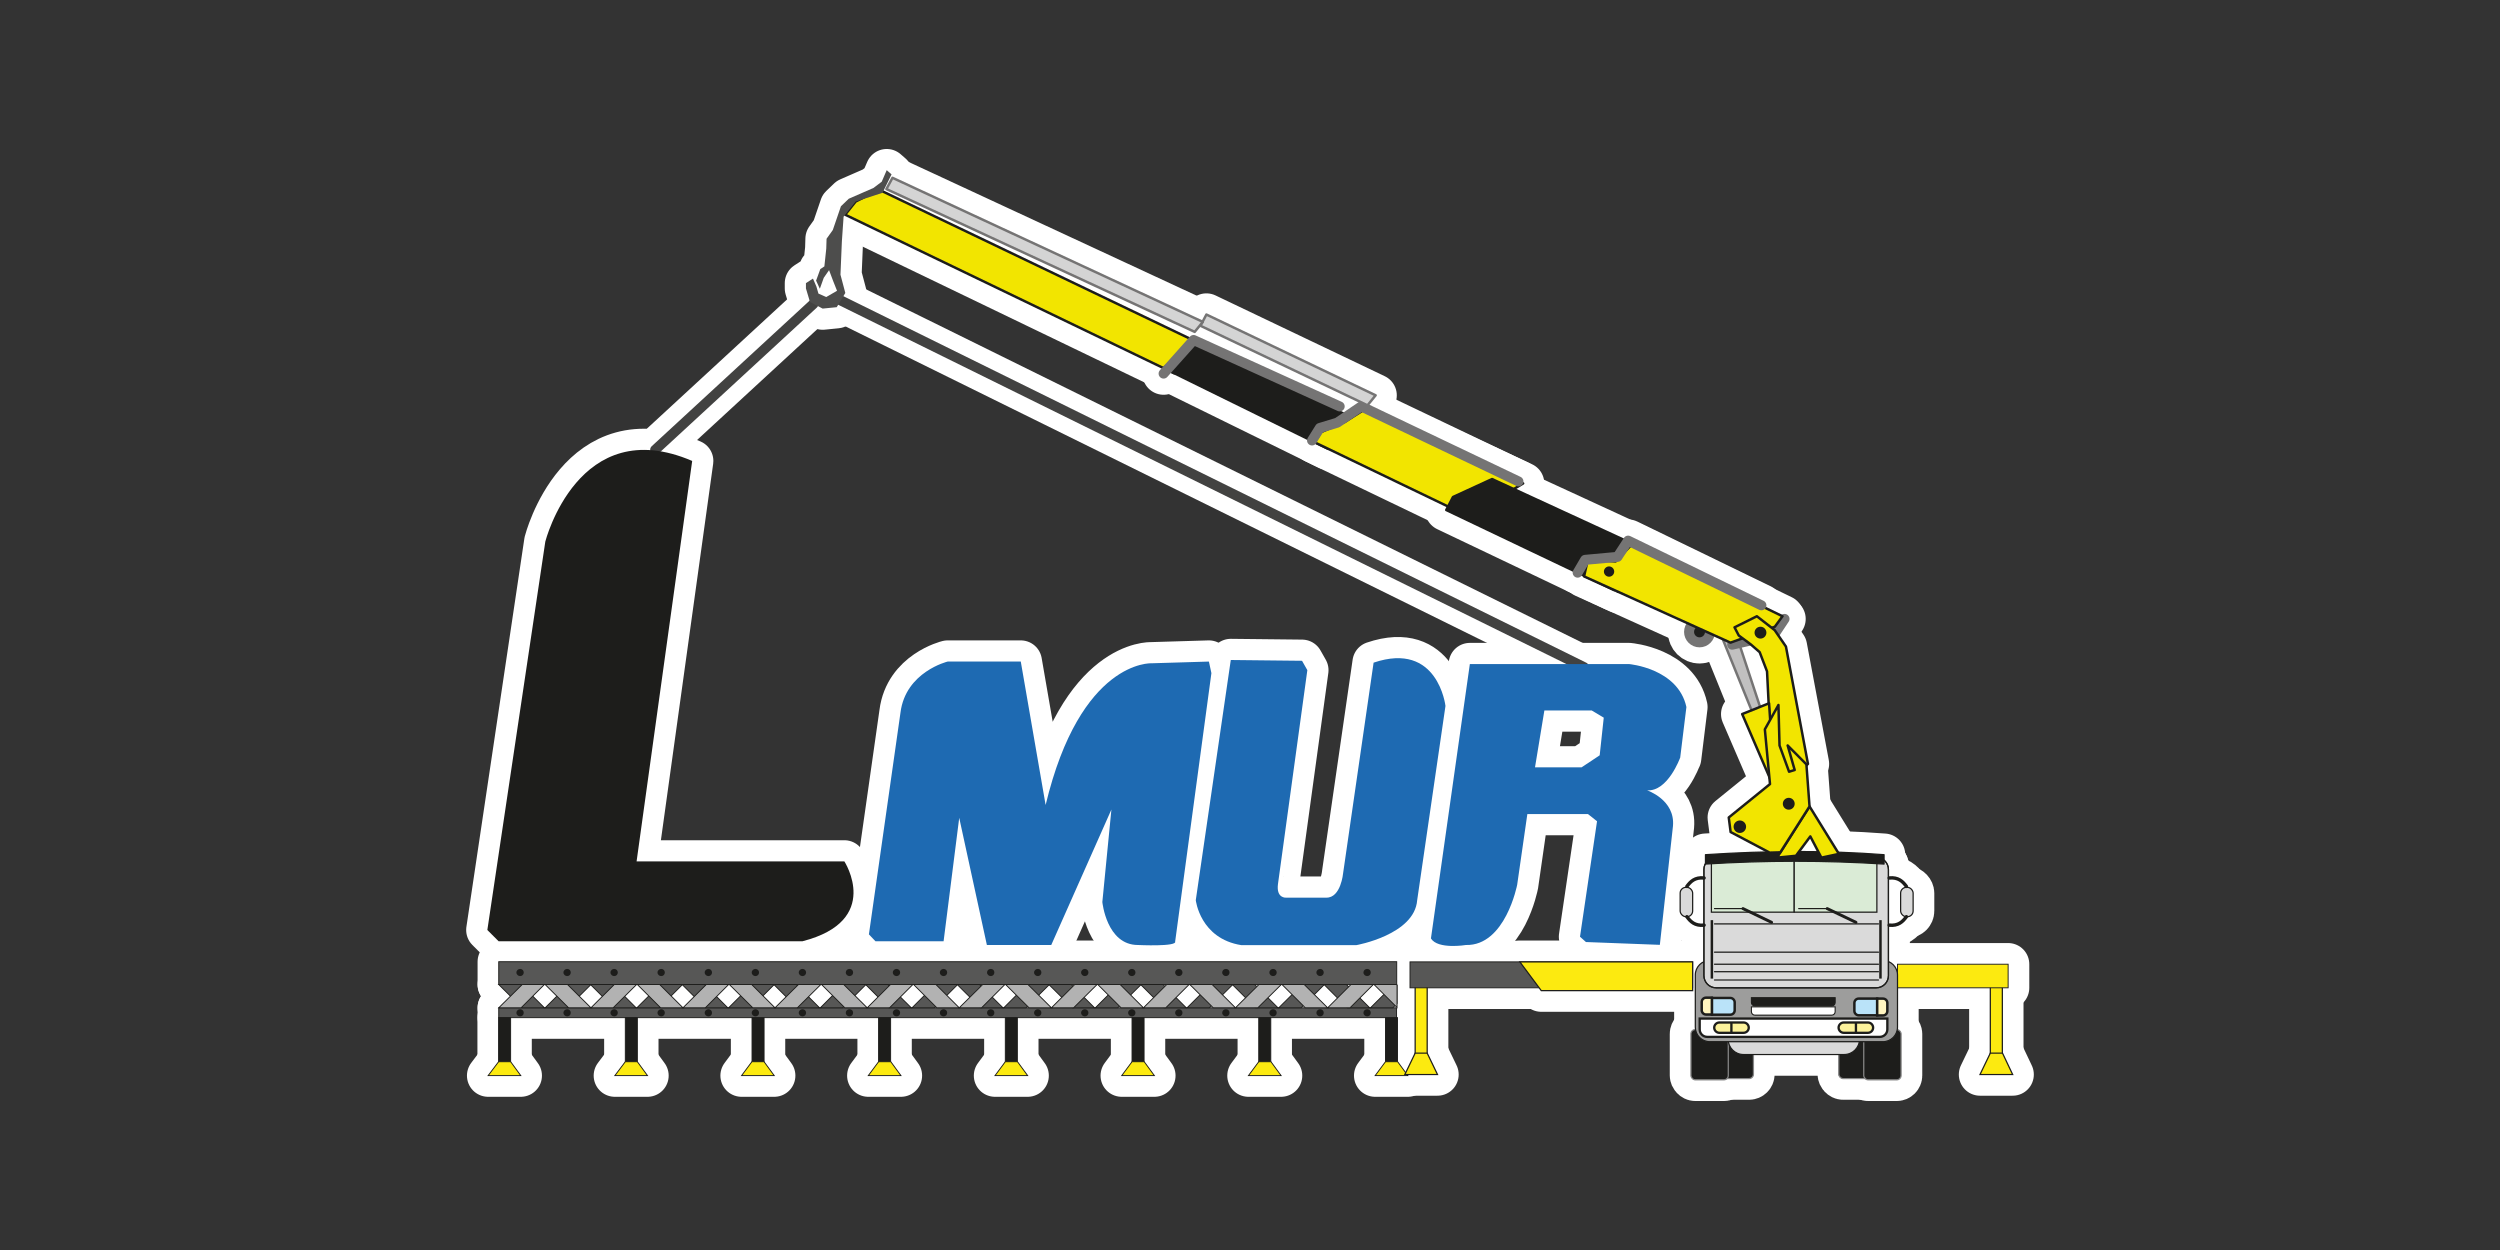 <?xml version="1.0" encoding="UTF-8"?>
<svg id="Capa_1" data-name="Capa 1" xmlns="http://www.w3.org/2000/svg" viewBox="0 0 160 80">
  <rect x="0" y="0" width="160" height="80" fill="#333333" stroke="none"/>
  <defs>
    <style>
      .cls-1 {
        stroke-width: .15px;
      }

      .cls-1, .cls-2, .cls-3, .cls-4, .cls-5, .cls-6, .cls-7, .cls-8, .cls-9, .cls-10, .cls-11, .cls-12, .cls-13, .cls-14, .cls-15 {
        fill: none;
      }

      .cls-1, .cls-2, .cls-4, .cls-5, .cls-7, .cls-9, .cls-11, .cls-13, .cls-14, .cls-15 {
        stroke: #1d1d1b;
      }

      .cls-2 {
        stroke-width: .06px;
      }

      .cls-16 {
        fill: #fcf29b;
      }

      .cls-17 {
        fill: #4d4d4c;
      }

      .cls-3 {
        stroke: #fff;
        stroke-width: 2.71px;
      }

      .cls-3, .cls-4, .cls-6, .cls-7, .cls-8, .cls-10, .cls-11, .cls-14 {
        stroke-linecap: round;
        stroke-linejoin: round;
      }

      .cls-4, .cls-8, .cls-13 {
        stroke-width: .16px;
      }

      .cls-18 {
        fill: #fff;
      }

      .cls-19 {
        fill: #9d9d9c;
      }

      .cls-5 {
        stroke-width: .06px;
      }

      .cls-20 {
        fill: #f2e500;
      }

      .cls-21 {
        fill: #daebd6;
      }

      .cls-22 {
        fill: #575756;
      }

      .cls-23 {
        fill: #b2b2b2;
      }

      .cls-24 {
        fill: #1e6ab2;
      }

      .cls-6, .cls-8 {
        stroke: #757474;
      }

      .cls-6, .cls-10 {
        stroke-width: .64px;
      }

      .cls-7 {
        stroke-width: .19px;
      }

      .cls-9 {
        stroke-width: .07px;
      }

      .cls-10 {
        stroke: #424241;
      }

      .cls-11, .cls-12, .cls-15 {
        stroke-width: .08px;
      }

      .cls-25 {
        fill: #fff5c0;
      }

      .cls-12 {
        stroke: #878787;
      }

      .cls-26 {
        fill: #1d1d1b;
      }

      .cls-27 {
        fill: #fcea10;
      }

      .cls-28 {
        fill: #dadada;
      }

      .cls-29 {
        fill: #bae3f9;
      }

      .cls-30 {
        fill: #d4d4d4;
      }

      .cls-31 {
        fill: #c1c0c0;
      }

      .cls-14 {
        stroke-width: .22px;
      }
    </style>
  </defs>
  <line class="cls-3" x1="53.81" y1="19.23" x2="101.38" y2="42.7"/>
  <line class="cls-3" x1="41.93" y1="28.79" x2="52.06" y2="19.45"/>
  <polygon class="cls-3" points="54.09 13.74 75.15 23.89 76.98 22.07 56.26 12.14 54.76 12.9 54.09 13.74"/>
  <polygon class="cls-3" points="74.47 23.55 84.97 28.71 86.25 26.6 76.61 21.89 74.47 23.55"/>
  <polygon class="cls-3" points="84.14 28.31 93.97 33.04 97.48 30.94 87.32 26.21 86.06 27.01 84.54 27.66 84.14 28.31"/>
  <polygon class="cls-3" points="112.19 45.68 110.14 40.62 111 40.26 112.79 45.68 112.19 45.68"/>
  <polyline class="cls-3" points="103.32 37.77 92.56 32.64 92.99 31.81 95.49 30.66 105.34 35.2 104.42 37.09 103.54 37.87"/>
  <path class="cls-3" d="M109.44,40.44c0,.37-.3.67-.67.67s-.67-.3-.67-.67.3-.67.67-.67.67.3.67.67Z"/>
  <polyline class="cls-3" points="114.21 39.61 113.52 40.65 110.86 41.26"/>
  <polygon class="cls-3" points="101.38 36.89 110.75 41.13 113.59 40.11 114.08 39.44 104.49 34.79 103.4 35.93 101.62 35.83 101.38 36.89"/>
  <polygon class="cls-3" points="115.71 48.89 114.3 41.38 113.58 40.33 112.44 39.44 111.01 40.15 111.28 40.67 112.06 41.25 112.62 41.74 113.09 42.97 113.27 46.55 114.28 50.24 115.71 48.89"/>
  <rect class="cls-3" x="31.92" y="61.55" width="57.47" height="1.46"/>
  <rect class="cls-3" x="31.92" y="64.5" width="57.46" height=".63"/>
  <path class="cls-3" d="M33.52,62.24c0,.13-.1.23-.23.23s-.24-.1-.24-.23.11-.23.24-.23.23.1.23.23Z"/>
  <path class="cls-3" d="M36.53,62.24c0,.13-.1.23-.23.23s-.24-.1-.24-.23.11-.23.24-.23.23.1.23.23Z"/>
  <path class="cls-3" d="M39.54,62.24c0,.13-.1.23-.23.23s-.24-.1-.24-.23.11-.23.24-.23.23.1.23.23Z"/>
  <path class="cls-3" d="M42.55,62.24c0,.13-.1.23-.23.23s-.24-.1-.24-.23.11-.23.24-.23.23.1.23.23Z"/>
  <path class="cls-3" d="M45.57,62.24c0,.13-.1.23-.23.23s-.24-.1-.24-.23.11-.23.24-.23.23.1.23.23Z"/>
  <path class="cls-3" d="M48.58,62.24c0,.13-.1.23-.23.23s-.24-.1-.24-.23.11-.23.24-.23.23.1.23.23Z"/>
  <path class="cls-3" d="M51.59,62.24c0,.13-.1.23-.23.23s-.24-.1-.24-.23.11-.23.24-.23.23.1.23.23Z"/>
  <path class="cls-3" d="M54.6,62.24c0,.13-.1.23-.23.23s-.24-.1-.24-.23.1-.23.24-.23.23.1.23.23Z"/>
  <path class="cls-3" d="M57.61,62.24c0,.13-.1.23-.23.23s-.24-.1-.24-.23.11-.23.24-.23.23.1.23.23Z"/>
  <path class="cls-3" d="M60.62,62.24c0,.13-.1.23-.23.23s-.24-.1-.24-.23.11-.23.24-.23.23.1.23.23Z"/>
  <path class="cls-3" d="M63.64,62.24c0,.13-.1.23-.23.23s-.24-.1-.24-.23.1-.23.24-.23.23.1.23.23Z"/>
  <path class="cls-3" d="M66.65,62.24c0,.13-.1.23-.23.23s-.24-.1-.24-.23.11-.23.24-.23.23.1.23.23Z"/>
  <path class="cls-3" d="M69.66,62.24c0,.13-.1.23-.23.23s-.24-.1-.24-.23.11-.23.24-.23.23.1.23.23Z"/>
  <path class="cls-3" d="M72.67,62.24c0,.13-.1.23-.23.23s-.24-.1-.24-.23.11-.23.24-.23.23.1.23.23Z"/>
  <path class="cls-3" d="M75.68,62.24c0,.13-.1.23-.23.23s-.24-.1-.24-.23.11-.23.24-.23.23.1.23.23Z"/>
  <path class="cls-3" d="M78.69,62.24c0,.13-.1.23-.23.23s-.24-.1-.24-.23.1-.23.24-.23.23.1.23.23Z"/>
  <path class="cls-3" d="M81.71,62.24c0,.13-.1.23-.23.23s-.24-.1-.24-.23.11-.23.24-.23.23.1.23.23Z"/>
  <path class="cls-3" d="M84.72,62.24c0,.13-.1.23-.23.23s-.24-.1-.24-.23.11-.23.24-.23.23.1.23.23Z"/>
  <path class="cls-3" d="M87.73,62.24c0,.13-.1.23-.23.23s-.24-.1-.24-.23.1-.23.24-.23.23.1.23.23Z"/>
  <path class="cls-3" d="M33.52,64.82c0,.13-.1.23-.23.23s-.24-.1-.24-.23.11-.23.24-.23.23.1.23.23Z"/>
  <path class="cls-3" d="M36.53,64.82c0,.13-.1.23-.23.23s-.24-.1-.24-.23.11-.23.24-.23.23.1.23.23Z"/>
  <path class="cls-3" d="M39.54,64.82c0,.13-.1.23-.23.23s-.24-.1-.24-.23.11-.23.24-.23.23.1.23.23Z"/>
  <path class="cls-3" d="M42.55,64.82c0,.13-.1.23-.23.23s-.24-.1-.24-.23.11-.23.24-.23.23.1.23.23Z"/>
  <path class="cls-3" d="M45.57,64.82c0,.13-.1.23-.23.23s-.24-.1-.24-.23.11-.23.24-.23.23.1.23.23Z"/>
  <path class="cls-3" d="M48.58,64.82c0,.13-.1.23-.23.23s-.24-.1-.24-.23.11-.23.24-.23.23.1.23.23Z"/>
  <path class="cls-3" d="M51.59,64.82c0,.13-.1.23-.23.23s-.24-.1-.24-.23.11-.23.24-.23.23.1.23.23Z"/>
  <path class="cls-3" d="M54.6,64.82c0,.13-.1.23-.23.23s-.24-.1-.24-.23.1-.23.24-.23.23.1.23.23Z"/>
  <path class="cls-3" d="M57.61,64.82c0,.13-.1.23-.23.23s-.24-.1-.24-.23.11-.23.24-.23.23.1.23.23Z"/>
  <path class="cls-3" d="M60.62,64.82c0,.13-.1.23-.23.23s-.24-.1-.24-.23.11-.23.24-.23.23.1.23.23Z"/>
  <path class="cls-3" d="M63.64,64.82c0,.13-.1.23-.23.23s-.24-.1-.24-.23.1-.23.24-.23.23.1.23.23Z"/>
  <path class="cls-3" d="M66.65,64.82c0,.13-.1.23-.23.23s-.24-.1-.24-.23.11-.23.24-.23.23.1.23.23Z"/>
  <path class="cls-3" d="M69.66,64.82c0,.13-.1.23-.23.23s-.24-.1-.24-.23.11-.23.24-.23.23.1.23.23Z"/>
  <path class="cls-3" d="M72.67,64.82c0,.13-.1.23-.23.23s-.24-.1-.24-.23.11-.23.24-.23.23.1.23.23Z"/>
  <path class="cls-3" d="M75.68,64.82c0,.13-.1.23-.23.23s-.24-.1-.24-.23.11-.23.24-.23.23.1.23.23Z"/>
  <path class="cls-3" d="M78.69,64.82c0,.13-.1.23-.23.23s-.24-.1-.24-.23.1-.23.24-.23.23.1.23.23Z"/>
  <path class="cls-3" d="M81.71,64.82c0,.13-.1.23-.23.23s-.24-.1-.24-.23.11-.23.24-.23.23.1.23.23Z"/>
  <path class="cls-3" d="M84.72,64.82c0,.13-.1.23-.23.23s-.24-.1-.24-.23.11-.23.24-.23.23.1.23.23Z"/>
  <path class="cls-3" d="M87.73,64.82c0,.13-.1.23-.23.23s-.24-.1-.24-.23.1-.23.24-.23.23.1.23.23Z"/>
  <polygon class="cls-3" points="31.92 63.01 33.35 63.01 34.84 64.5 33.42 64.5 31.92 63.01"/>
  <polygon class="cls-3" points="36.32 64.5 34.89 64.5 36.39 63.01 37.82 63.01 36.32 64.5"/>
  <polygon class="cls-3" points="37.79 63.01 39.22 63.01 40.71 64.5 39.28 64.5 37.79 63.01"/>
  <polygon class="cls-3" points="42.19 64.5 40.76 64.5 42.26 63.01 43.68 63.01 42.19 64.5"/>
  <polygon class="cls-3" points="43.66 63.01 45.09 63.01 46.58 64.5 45.15 64.5 43.66 63.01"/>
  <polygon class="cls-3" points="48.06 64.5 46.63 64.5 48.13 63.01 49.55 63.01 48.06 64.5"/>
  <polygon class="cls-3" points="49.53 63.01 50.96 63.01 52.45 64.5 51.02 64.5 49.53 63.01"/>
  <polygon class="cls-3" points="53.93 64.5 52.5 64.5 53.99 63.01 55.42 63.01 53.93 64.5"/>
  <polygon class="cls-3" points="55.4 63.01 56.82 63.01 58.32 64.5 56.89 64.5 55.4 63.01"/>
  <polygon class="cls-3" points="59.8 64.5 58.37 64.5 59.86 63.01 61.29 63.01 59.8 64.5"/>
  <polygon class="cls-3" points="61.26 63.01 62.69 63.01 64.19 64.5 62.76 64.5 61.26 63.01"/>
  <polygon class="cls-3" points="65.66 64.5 64.24 64.5 65.73 63.01 67.16 63.01 65.66 64.5"/>
  <polygon class="cls-3" points="67.13 63.01 68.56 63.01 70.05 64.5 68.63 64.5 67.13 63.01"/>
  <polygon class="cls-3" points="71.53 64.5 70.1 64.5 71.6 63.01 73.03 63.01 71.53 64.5"/>
  <polygon class="cls-3" points="73 63.01 74.43 63.01 75.92 64.5 74.49 64.5 73 63.01"/>
  <polygon class="cls-3" points="77.4 64.5 75.97 64.5 77.47 63.01 78.9 63.01 77.4 64.5"/>
  <polygon class="cls-3" points="78.87 63.01 80.3 63.01 81.79 64.5 80.36 64.5 78.87 63.01"/>
  <polygon class="cls-3" points="83.27 64.5 81.84 64.5 83.34 63.01 84.76 63.01 83.27 64.5"/>
  <polygon class="cls-3" points="84.74 63.01 86.17 63.01 87.66 64.5 86.23 64.5 84.74 63.01"/>
  <polygon class="cls-3" points="89.37 63.01 89.21 63.01 87.71 64.5 89.14 64.5 89.41 64.22 89.41 63.05 89.37 63.01"/>
  <polygon class="cls-3" points="34.84 63.01 33.42 63.01 31.92 64.5 33.35 64.5 34.84 63.01"/>
  <polygon class="cls-3" points="40.74 63.01 39.31 63.01 37.82 64.5 39.24 64.5 40.74 63.01"/>
  <polygon class="cls-3" points="40.79 63.01 42.22 63.01 43.71 64.5 42.28 64.5 40.79 63.01"/>
  <polygon class="cls-3" points="46.63 63.01 45.2 63.01 43.71 64.5 45.14 64.5 46.63 63.01"/>
  <polygon class="cls-3" points="46.68 63.01 48.11 63.01 49.6 64.5 48.18 64.5 46.68 63.01"/>
  <polygon class="cls-3" points="52.53 63.01 51.1 63.01 49.6 64.5 51.03 64.5 52.53 63.01"/>
  <polygon class="cls-3" points="52.58 63.01 54 63.01 55.5 64.5 54.07 64.5 52.58 63.01"/>
  <polygon class="cls-3" points="58.42 63.01 56.99 63.01 55.5 64.5 56.93 64.5 58.42 63.01"/>
  <polygon class="cls-3" points="58.47 63.01 59.9 63.01 61.39 64.5 59.96 64.5 58.47 63.01"/>
  <polygon class="cls-3" points="64.31 63.01 62.89 63.01 61.39 64.5 62.82 64.5 64.31 63.01"/>
  <polygon class="cls-3" points="64.36 63.01 65.79 63.01 67.29 64.5 65.86 64.5 64.36 63.01"/>
  <polygon class="cls-3" points="70.21 63.01 68.78 63.01 67.29 64.5 68.71 64.5 70.21 63.01"/>
  <polygon class="cls-3" points="70.26 63.01 71.69 63.01 73.18 64.5 71.75 64.5 70.26 63.01"/>
  <polygon class="cls-3" points="76.1 63.01 74.67 63.01 73.18 64.5 74.61 64.5 76.1 63.01"/>
  <polygon class="cls-3" points="76.15 63.01 77.58 63.01 79.07 64.5 77.65 64.5 76.15 63.01"/>
  <polygon class="cls-3" points="82 63.01 80.57 63.01 79.07 64.5 80.5 64.5 82 63.01"/>
  <polygon class="cls-3" points="82.05 63.01 83.47 63.01 84.97 64.5 83.54 64.5 82.05 63.01"/>
  <polygon class="cls-3" points="87.89 63.01 86.46 63.01 84.97 64.5 86.4 64.5 87.89 63.01"/>
  <polygon class="cls-3" points="89.41 63.05 89.41 64.48 89.28 64.35 88.57 63.64 87.94 63.01 89.37 63.01 89.41 63.05"/>
  <polygon class="cls-3" points="34.89 63.01 36.32 63.01 37.82 64.5 36.39 64.5 34.89 63.01"/>
  <rect class="cls-3" x="31.91" y="65.13" width=".77" height="2.88"/>
  <polygon class="cls-3" points="32.68 67.95 31.91 67.95 31.24 68.84 33.33 68.84 32.68 67.95"/>
  <rect class="cls-3" x="40.02" y="65.13" width=".77" height="2.88"/>
  <polygon class="cls-3" points="40.79 67.95 40.02 67.95 39.35 68.84 41.44 68.84 40.79 67.95"/>
  <rect class="cls-3" x="48.13" y="65.13" width=".77" height="2.88"/>
  <polygon class="cls-3" points="48.9 67.95 48.12 67.95 47.46 68.84 49.55 68.84 48.9 67.95"/>
  <rect class="cls-3" x="56.23" y="65.13" width=".77" height="2.88"/>
  <polygon class="cls-3" points="57.01 67.95 56.23 67.95 55.57 68.84 57.66 68.84 57.01 67.95"/>
  <rect class="cls-3" x="64.34" y="65.13" width=".77" height="2.88"/>
  <polygon class="cls-3" points="65.12 67.95 64.34 67.95 63.68 68.84 65.77 68.84 65.12 67.95"/>
  <rect class="cls-3" x="72.45" y="65.13" width=".77" height="2.88"/>
  <polygon class="cls-3" points="73.23 67.95 72.45 67.95 71.79 68.84 73.88 68.84 73.23 67.95"/>
  <rect class="cls-3" x="80.56" y="65.13" width=".77" height="2.88"/>
  <polygon class="cls-3" points="81.34 67.95 80.56 67.95 79.9 68.84 81.99 68.84 81.34 67.95"/>
  <rect class="cls-3" x="88.67" y="65.13" width=".77" height="2.88"/>
  <polygon class="cls-3" points="89.45 67.95 88.67 67.95 88.01 68.84 90.1 68.84 89.45 67.95"/>
  <rect class="cls-3" x="90.57" y="63.08" width=".77" height="4.42"/>
  <polygon class="cls-3" points="91.34 67.4 90.57 67.4 89.91 68.77 92 68.77 91.34 67.4"/>
  <rect class="cls-3" x="127.38" y="63.08" width=".77" height="4.42"/>
  <polygon class="cls-3" points="128.16 67.4 127.38 67.4 126.72 68.77 128.81 68.77 128.16 67.4"/>
  <rect class="cls-3" x="90.24" y="61.56" width="18.09" height="1.66"/>
  <polygon class="cls-3" points="108.33 63.4 98.64 63.4 97.27 61.56 108.33 61.56 108.33 63.4"/>
  <rect class="cls-3" x="109.83" y="65.81" width="2.39" height="3.22" rx=".28" ry=".28"/>
  <rect class="cls-3" x="121.44" y="61.71" width="7.08" height="1.51"/>
  <rect class="cls-3" x="108.22" y="65.89" width="2.39" height="3.22" rx=".28" ry=".28"/>
  <rect class="cls-3" x="117.68" y="65.81" width="2.39" height="3.22" rx=".28" ry=".28"/>
  <rect class="cls-3" x="119.28" y="65.89" width="2.39" height="3.22" rx=".28" ry=".28"/>
  <path class="cls-3" d="M118.03,67.49h-6.45c-.54,0-.98-.44-.98-.98s.44-.98.98-.98h6.45c.54,0,.98.44.98.98s-.44.98-.98.98Z"/>
  <path class="cls-3" d="M109.43,61.47h11.08c.51,0,.93.42.93.93v3.34c0,.51-.42.93-.93.93h-11.08c-.52,0-.93-.42-.93-.93v-3.34c0-.52.42-.93.93-.93Z"/>
  <path class="cls-3" d="M120.08,63.22h-10.25c-.43,0-.78-.35-.78-.78v-6.79c0-.43.35-.78.78-.78,3.42-.43,6.83-.43,10.25,0,.43,0,.78.35.78.78v6.79c0,.43-.35.78-.78.78Z"/>
  <path class="cls-3" d="M120.08,63.22h-10.25c-.43,0-.78-.35-.78-.78v-6.79c0-.43.35-.78.78-.78,3.42-.43,6.83-.43,10.25,0,.43,0,.78.35.78.78v6.79c0,.43-.35.78-.78.78Z"/>
  <polygon class="cls-3" points="109.53 55.09 114.83 54.9 114.83 58.38 109.53 58.38 109.53 55.09"/>
  <polygon class="cls-3" points="120.12 55.09 114.83 54.9 114.83 58.38 120.12 58.38 120.12 55.09"/>
  <path class="cls-3" d="M120.58,54.7c-3.66-.28-7.48-.26-11.43,0v.6c3.85-.24,7.66-.24,11.43,0v-.6Z"/>
  <line class="cls-3" x1="116.94" y1="58.15" x2="115.12" y2="58.15"/>
  <line class="cls-3" x1="118.78" y1="59.03" x2="116.94" y2="58.15"/>
  <line class="cls-3" x1="111.55" y1="58.15" x2="109.73" y2="58.15"/>
  <line class="cls-3" x1="113.38" y1="59.03" x2="111.55" y2="58.15"/>
  <line class="cls-3" x1="109.73" y1="59.13" x2="120.22" y2="59.13"/>
  <line class="cls-3" x1="109.73" y1="60.94" x2="120.22" y2="60.94"/>
  <line class="cls-3" x1="109.73" y1="61.71" x2="120.22" y2="61.71"/>
  <line class="cls-3" x1="109.73" y1="62.19" x2="120.22" y2="62.19"/>
  <line class="cls-3" x1="109.73" y1="62.72" x2="120.22" y2="62.72"/>
  <rect class="cls-3" x="107.53" y="56.79" width=".8" height="1.88" rx=".37" ry=".37"/>
  <path class="cls-3" d="M107.96,58.67c.23.31.51.6,1.1.54"/>
  <path class="cls-3" d="M107.96,56.73c.23-.31.51-.6,1.1-.54"/>
  <rect class="cls-3" x="121.64" y="56.79" width=".8" height="1.88" rx=".37" ry=".37"/>
  <path class="cls-3" d="M120.3,66.36h-11.04c-.27,0-.48-.22-.48-.48v-.69h12.01v.69c0,.27-.22.48-.48.48Z"/>
  <path class="cls-3" d="M117.24,64.97h-4.93c-.12,0-.22-.1-.22-.22v-.31h5.36v.31c0,.12-.1.22-.22.22Z"/>
  <path class="cls-3" d="M117.24,64.38h-4.93c-.12,0-.22-.1-.22-.22v-.31h5.36v.31c0,.12-.1.22-.22.22Z"/>
  <path class="cls-3" d="M122.01,58.67c-.23.31-.51.6-1.1.54"/>
  <path class="cls-3" d="M122.01,56.73c-.23-.31-.51-.6-1.1-.54"/>
  <line class="cls-3" x1="109.56" y1="58.89" x2="109.56" y2="62.63"/>
  <line class="cls-3" x1="120.35" y1="58.89" x2="120.35" y2="62.63"/>
  <path class="cls-3" d="M111.02,64.14v.52c0,.15-.12.28-.28.28h-1.18v-1.07h1.18c.15,0,.28.13.28.28Z"/>
  <path class="cls-3" d="M109.56,63.86v1.07h-.37c-.15,0-.28-.12-.28-.28v-.52c0-.15.12-.28.28-.28h.37Z"/>
  <path class="cls-3" d="M118.68,64.71v-.52c0-.15.12-.28.28-.28h1.18v1.07h-1.18c-.15,0-.28-.13-.28-.28Z"/>
  <path class="cls-3" d="M120.14,64.98v-1.07h.37c.15,0,.28.12.28.28v.52c0,.15-.12.28-.28.28h-.37Z"/>
  <path class="cls-3" d="M111.59,66.1h-1.55c-.18,0-.33-.15-.33-.33s.15-.33.33-.33h1.55c.18,0,.33.15.33.33s-.15.33-.33.33Z"/>
  <line class="cls-3" x1="110.81" y1="65.45" x2="110.81" y2="66.1"/>
  <path class="cls-3" d="M119.55,66.1h-1.55c-.18,0-.33-.15-.33-.33s.15-.33.33-.33h1.55c.18,0,.33.15.33.33s-.15.33-.33.33Z"/>
  <line class="cls-3" x1="118.78" y1="65.45" x2="118.78" y2="66.1"/>
  <polygon class="cls-3" points="117.69 54.65 115.81 51.61 113.73 54.89 114.94 54.77 115.86 53.53 116.57 54.89 117.69 54.65"/>
  <polygon class="cls-3" points="111.5 45.7 113.22 45.01 113.31 46.37 113.73 50.24 113.46 50.24 111.5 45.7"/>
  <polygon class="cls-3" points="110.64 52.32 113.28 50.18 112.95 46.68 113.82 45.12 113.89 47.71 114.5 49.39 114.86 49.28 114.41 47.71 115.61 48.92 115.81 51.61 113.94 54.55 113.26 54.57 110.76 53.25 110.64 52.32"/>
  <path class="cls-3" d="M113.05,40.49c0,.21-.17.38-.38.38s-.38-.17-.38-.38.17-.38.38-.38.38.17.38.38Z"/>
  <path class="cls-3" d="M111.75,52.91c0,.22-.18.4-.4.4s-.4-.18-.4-.4.18-.4.4-.4.4.18.4.4Z"/>
  <path class="cls-3" d="M114.86,51.44c0,.21-.17.38-.38.38s-.38-.17-.38-.38.17-.38.38-.38.38.17.38.38Z"/>
  <polyline class="cls-3" points="100.97 36.65 101.45 35.83 103.52 35.64 104.2 34.6 112.73 38.74"/>
  <path class="cls-3" d="M103.31,36.58c0,.18-.15.33-.33.33s-.33-.15-.33-.33.15-.33.33-.33.33.15.33.33Z"/>
  <polyline class="cls-3" points="97.18 30.81 87.12 26.01 85.59 27.05 84.47 27.39 83.97 28.19"/>
  <polyline class="cls-3" points="74.47 23.91 76.39 21.76 85.74 26.01"/>
  <polygon class="cls-3" points="87.52 25.94 76.83 20.85 77.21 20.13 88.04 25.3 87.52 25.94"/>
  <polygon class="cls-3" points="76.46 21.24 56.73 12.1 57.12 11.38 76.98 20.6 76.46 21.24"/>
  <polygon class="cls-3" points="57.06 11.16 56.48 12.34 54.76 12.9 53.99 13.87 53.88 15.45 53.79 17.58 54.1 18.75 53.55 19.66 52.65 19.75 51.84 19.33 51.58 18.46 51.58 18.12 52.03 17.83 52.25 18.34 52.38 18.79 52.88 19.01 53.57 18.61 53.32 17.98 53.06 17.29 52.72 17.78 52.47 18.48 52.23 17.96 52.5 17.22 52.76 17.05 52.88 15.92 52.9 15.28 53.3 14.72 53.82 13.2 54.32 12.72 55.9 12.03 56.43 11.63 56.75 10.89 57.06 11.16"/>
  <path class="cls-3" d="M40.74,55.13h13.3s2.45,3.79-2.68,5.11h-19.45l-.72-.72,3.71-24.86s2.12-8.29,9.4-5.16l-3.56,25.64Z"/>
  <path class="cls-3" d="M60.39,60.24l1-7.9,1.77,8.14h4.12l3.85-8.67-.58,5.92s.27,2.75,2.28,2.75c0,0,2.5.12,2.38-.22l2.32-17.18-.16-.74-3.67.11s-4.55-.24-6.78,9.07l-1.59-9.18h-4.68s-2.69.65-3.02,3.27l-2.02,14.19.42.44h4.36Z"/>
  <path class="cls-3" d="M78.77,42.24l-2.24,15.37s.27,2.46,2.92,2.88h7.35s3.73-.66,3.9-2.88l1.81-12.43s-.48-4.17-4.6-2.77l-1.95,13.47s-.14,1.59-1.08,1.57h-2.58s-.63.05-.51-.87l1.88-13.69-.34-.6-4.55-.05Z"/>
  <path class="cls-3" d="M107.53,48.51l.4-3.26c-.54-2.48-3.67-2.75-3.67-2.75h-10.19l-2.49,17.56c.44.72,2.24.42,2.24.42,2.53.06,3.28-3.86,3.28-3.86l.65-4.52h3.88l.58.46-1.09,7.39.38.34,4.73.18.84-7.6c.15-1.69-1.66-2.29-1.66-2.29,1.33.1,2.12-2.09,2.12-2.09ZM102.38,48.34l-1.16.77h-2.98l.6-3.64h3.03l.77.46-.26,2.41Z"/>
  <line class="cls-10" x1="53.81" y1="19.23" x2="101.38" y2="42.7"/>
  <line class="cls-10" x1="41.93" y1="28.79" x2="52.06" y2="19.45"/>
  <polygon class="cls-20" points="54.09 13.74 75.15 23.89 76.98 22.07 56.26 12.14 54.76 12.9 54.09 13.74"/>
  <polygon class="cls-4" points="54.09 13.74 75.15 23.89 76.98 22.07 56.26 12.14 54.76 12.9 54.09 13.74"/>
  <polygon class="cls-26" points="74.47 23.55 84.97 28.71 86.25 26.6 76.61 21.89 74.47 23.55"/>
  <polygon class="cls-4" points="74.47 23.55 84.97 28.71 86.25 26.6 76.61 21.89 74.47 23.55"/>
  <polygon class="cls-20" points="84.14 28.31 93.97 33.04 97.48 30.94 87.32 26.21 86.06 27.01 84.54 27.66 84.14 28.31"/>
  <polygon class="cls-4" points="84.14 28.31 93.97 33.04 97.48 30.94 87.32 26.21 86.06 27.01 84.54 27.66 84.14 28.31"/>
  <polygon class="cls-31" points="112.19 45.68 110.14 40.62 111 40.26 112.79 45.68 112.19 45.68"/>
  <polygon class="cls-8" points="112.19 45.68 110.14 40.62 111 40.26 112.79 45.68 112.19 45.68"/>
  <polyline class="cls-26" points="103.32 37.77 92.56 32.64 92.99 31.81 95.49 30.66 105.34 35.2 104.42 37.09 103.54 37.87"/>
  <polyline class="cls-4" points="103.32 37.77 92.56 32.64 92.99 31.81 95.49 30.66 105.34 35.2 104.42 37.09 103.54 37.87"/>
  <path class="cls-26" d="M109.44,40.44c0,.37-.3.67-.67.67s-.67-.3-.67-.67.3-.67.67-.67.67.3.67.67"/>
  <path class="cls-6" d="M109.44,40.44c0,.37-.3.67-.67.67s-.67-.3-.67-.67.3-.67.67-.67.67.3.67.67Z"/>
  <polyline class="cls-6" points="114.21 39.61 113.52 40.65 110.86 41.26"/>
  <polygon class="cls-20" points="101.38 36.89 110.75 41.13 113.59 40.11 114.08 39.44 104.49 34.79 103.4 35.93 101.62 35.83 101.38 36.89"/>
  <polygon class="cls-4" points="101.38 36.89 110.75 41.13 113.59 40.11 114.08 39.44 104.49 34.79 103.4 35.93 101.62 35.83 101.38 36.89"/>
  <polygon class="cls-20" points="115.71 48.89 114.3 41.38 113.58 40.33 112.44 39.44 111.01 40.15 111.28 40.67 112.06 41.25 112.62 41.74 113.09 42.97 113.27 46.55 114.28 50.24 115.71 48.89"/>
  <polygon class="cls-4" points="115.71 48.89 114.3 41.38 113.58 40.33 112.44 39.44 111.01 40.15 111.28 40.67 112.06 41.25 112.62 41.74 113.09 42.97 113.27 46.55 114.28 50.24 115.71 48.89"/>
  <rect class="cls-22" x="31.92" y="61.55" width="57.47" height="1.46"/>
  <rect class="cls-5" x="31.92" y="61.55" width="57.47" height="1.46"/>
  <rect class="cls-22" x="31.92" y="64.5" width="57.46" height=".63"/>
  <rect class="cls-5" x="31.92" y="64.5" width="57.46" height=".63"/>
  <path class="cls-26" d="M33.52,62.24c0,.13-.1.23-.23.23s-.24-.1-.24-.23.11-.23.24-.23.23.1.23.23"/>
  <path class="cls-26" d="M36.53,62.24c0,.13-.1.23-.23.23s-.24-.1-.24-.23.11-.23.24-.23.23.1.23.23"/>
  <path class="cls-26" d="M39.54,62.24c0,.13-.1.23-.23.23s-.24-.1-.24-.23.11-.23.24-.23.23.1.23.23"/>
  <path class="cls-26" d="M42.55,62.24c0,.13-.1.23-.23.23s-.24-.1-.24-.23.11-.23.24-.23.23.1.23.23"/>
  <path class="cls-26" d="M45.57,62.24c0,.13-.1.23-.23.23s-.24-.1-.24-.23.11-.23.24-.23.23.1.23.23"/>
  <path class="cls-26" d="M48.58,62.24c0,.13-.1.23-.23.23s-.24-.1-.24-.23.11-.23.24-.23.23.1.23.23"/>
  <path class="cls-26" d="M51.59,62.24c0,.13-.1.23-.23.23s-.24-.1-.24-.23.11-.23.24-.23.23.1.23.23"/>
  <path class="cls-26" d="M54.6,62.24c0,.13-.1.23-.23.23s-.24-.1-.24-.23.1-.23.24-.23.23.1.23.23"/>
  <path class="cls-26" d="M57.61,62.24c0,.13-.1.23-.23.23s-.24-.1-.24-.23.11-.23.24-.23.23.1.23.23"/>
  <path class="cls-26" d="M60.62,62.24c0,.13-.1.23-.23.23s-.24-.1-.24-.23.11-.23.24-.23.23.1.23.23"/>
  <path class="cls-26" d="M63.64,62.24c0,.13-.1.23-.23.23s-.24-.1-.24-.23.1-.23.24-.23.23.1.23.23"/>
  <path class="cls-26" d="M66.65,62.24c0,.13-.1.23-.23.23s-.24-.1-.24-.23.11-.23.24-.23.23.1.23.23"/>
  <path class="cls-26" d="M69.66,62.24c0,.13-.1.23-.23.23s-.24-.1-.24-.23.11-.23.24-.23.23.1.23.23"/>
  <path class="cls-26" d="M72.67,62.24c0,.13-.1.23-.23.23s-.24-.1-.24-.23.11-.23.24-.23.23.1.23.23"/>
  <path class="cls-26" d="M75.68,62.24c0,.13-.1.23-.23.23s-.24-.1-.24-.23.11-.23.24-.23.23.1.23.23"/>
  <path class="cls-26" d="M78.69,62.24c0,.13-.1.23-.23.23s-.24-.1-.24-.23.1-.23.24-.23.23.1.23.23"/>
  <path class="cls-26" d="M81.71,62.24c0,.13-.1.23-.23.23s-.24-.1-.24-.23.11-.23.24-.23.23.1.23.23"/>
  <path class="cls-26" d="M84.72,62.24c0,.13-.1.23-.23.23s-.24-.1-.24-.23.11-.23.24-.23.23.1.23.23"/>
  <path class="cls-26" d="M87.73,62.24c0,.13-.1.23-.23.23s-.24-.1-.24-.23.1-.23.24-.23.23.1.23.23"/>
  <path class="cls-26" d="M33.52,64.82c0,.13-.1.23-.23.23s-.24-.1-.24-.23.11-.23.24-.23.23.1.23.23"/>
  <path class="cls-26" d="M36.53,64.82c0,.13-.1.23-.23.23s-.24-.1-.24-.23.11-.23.24-.23.23.1.23.23"/>
  <path class="cls-26" d="M39.54,64.82c0,.13-.1.23-.23.23s-.24-.1-.24-.23.11-.23.24-.23.23.1.23.23"/>
  <path class="cls-26" d="M42.55,64.82c0,.13-.1.23-.23.23s-.24-.1-.24-.23.11-.23.24-.23.23.1.23.23"/>
  <path class="cls-26" d="M45.57,64.82c0,.13-.1.23-.23.23s-.24-.1-.24-.23.11-.23.24-.23.23.1.23.23"/>
  <path class="cls-26" d="M48.58,64.82c0,.13-.1.23-.23.23s-.24-.1-.24-.23.11-.23.24-.23.23.1.23.23"/>
  <path class="cls-26" d="M51.59,64.82c0,.13-.1.23-.23.23s-.24-.1-.24-.23.11-.23.24-.23.23.1.23.23"/>
  <path class="cls-26" d="M54.6,64.82c0,.13-.1.23-.23.23s-.24-.1-.24-.23.1-.23.24-.23.23.1.23.23"/>
  <path class="cls-26" d="M57.61,64.82c0,.13-.1.23-.23.23s-.24-.1-.24-.23.11-.23.24-.23.23.1.23.23"/>
  <path class="cls-26" d="M60.62,64.82c0,.13-.1.23-.23.23s-.24-.1-.24-.23.11-.23.24-.23.23.1.23.23"/>
  <path class="cls-26" d="M63.64,64.82c0,.13-.1.23-.23.23s-.24-.1-.24-.23.1-.23.24-.23.23.1.23.23"/>
  <path class="cls-26" d="M66.65,64.82c0,.13-.1.23-.23.23s-.24-.1-.24-.23.11-.23.24-.23.23.1.23.23"/>
  <path class="cls-26" d="M69.66,64.82c0,.13-.1.23-.23.23s-.24-.1-.24-.23.11-.23.24-.23.23.1.23.23"/>
  <path class="cls-26" d="M72.67,64.82c0,.13-.1.23-.23.23s-.24-.1-.24-.23.11-.23.24-.23.23.1.23.23"/>
  <path class="cls-26" d="M75.68,64.82c0,.13-.1.23-.23.23s-.24-.1-.24-.23.11-.23.24-.23.23.1.23.23"/>
  <path class="cls-26" d="M78.69,64.82c0,.13-.1.23-.23.23s-.24-.1-.24-.23.1-.23.24-.23.23.1.23.23"/>
  <path class="cls-26" d="M81.71,64.82c0,.13-.1.23-.23.23s-.24-.1-.24-.23.11-.23.24-.23.23.1.23.23"/>
  <path class="cls-26" d="M84.72,64.82c0,.13-.1.23-.23.23s-.24-.1-.24-.23.11-.23.24-.23.23.1.23.23"/>
  <path class="cls-26" d="M87.73,64.82c0,.13-.1.23-.23.23s-.24-.1-.24-.23.1-.23.24-.23.23.1.23.23"/>
  <polygon class="cls-22" points="31.92 63.01 33.35 63.01 34.84 64.5 33.42 64.5 31.92 63.01"/>
  <polygon class="cls-5" points="31.92 63.01 33.35 63.01 34.84 64.5 33.42 64.5 31.92 63.01"/>
  <polygon class="cls-22" points="36.32 64.5 34.89 64.5 36.39 63.01 37.82 63.01 36.32 64.5"/>
  <polygon class="cls-5" points="36.32 64.5 34.89 64.5 36.39 63.01 37.82 63.01 36.32 64.5"/>
  <polygon class="cls-22" points="37.79 63.01 39.22 63.01 40.71 64.5 39.28 64.5 37.79 63.01"/>
  <polygon class="cls-5" points="37.79 63.01 39.22 63.01 40.71 64.5 39.28 64.5 37.79 63.01"/>
  <polygon class="cls-22" points="42.19 64.5 40.76 64.5 42.26 63.01 43.68 63.01 42.19 64.5"/>
  <polygon class="cls-5" points="42.19 64.5 40.76 64.5 42.26 63.01 43.68 63.01 42.19 64.5"/>
  <polygon class="cls-22" points="43.66 63.01 45.09 63.01 46.58 64.5 45.15 64.5 43.66 63.01"/>
  <polygon class="cls-5" points="43.66 63.01 45.09 63.01 46.58 64.5 45.15 64.5 43.66 63.01"/>
  <polygon class="cls-22" points="48.06 64.5 46.63 64.5 48.13 63.01 49.55 63.01 48.06 64.5"/>
  <polygon class="cls-5" points="48.06 64.5 46.63 64.5 48.13 63.01 49.55 63.01 48.06 64.5"/>
  <polygon class="cls-22" points="49.53 63.01 50.96 63.01 52.45 64.5 51.02 64.5 49.53 63.01"/>
  <polygon class="cls-5" points="49.53 63.01 50.96 63.01 52.45 64.5 51.02 64.5 49.53 63.01"/>
  <polygon class="cls-22" points="53.93 64.5 52.5 64.5 53.99 63.01 55.42 63.01 53.93 64.5"/>
  <polygon class="cls-5" points="53.93 64.5 52.5 64.5 53.99 63.01 55.42 63.01 53.93 64.5"/>
  <polygon class="cls-22" points="55.4 63.01 56.82 63.01 58.32 64.5 56.89 64.5 55.4 63.01"/>
  <polygon class="cls-5" points="55.4 63.01 56.82 63.01 58.32 64.5 56.89 64.5 55.4 63.01"/>
  <polygon class="cls-22" points="59.8 64.5 58.37 64.5 59.86 63.01 61.29 63.01 59.8 64.5"/>
  <polygon class="cls-5" points="59.8 64.5 58.37 64.5 59.86 63.01 61.29 63.01 59.8 64.5"/>
  <polygon class="cls-22" points="61.26 63.01 62.69 63.01 64.19 64.5 62.76 64.5 61.26 63.01"/>
  <polygon class="cls-5" points="61.26 63.01 62.69 63.01 64.19 64.5 62.76 64.5 61.26 63.01"/>
  <polygon class="cls-22" points="65.66 64.5 64.24 64.5 65.73 63.01 67.16 63.01 65.66 64.5"/>
  <polygon class="cls-5" points="65.66 64.5 64.24 64.5 65.73 63.01 67.16 63.01 65.66 64.5"/>
  <polygon class="cls-22" points="67.13 63.01 68.56 63.01 70.05 64.5 68.63 64.5 67.13 63.01"/>
  <polygon class="cls-5" points="67.13 63.01 68.56 63.01 70.05 64.5 68.63 64.5 67.13 63.01"/>
  <polygon class="cls-22" points="71.53 64.5 70.1 64.5 71.6 63.01 73.03 63.01 71.53 64.5"/>
  <polygon class="cls-5" points="71.53 64.5 70.1 64.5 71.6 63.01 73.03 63.01 71.53 64.5"/>
  <polygon class="cls-22" points="73 63.01 74.43 63.01 75.92 64.5 74.49 64.5 73 63.01"/>
  <polygon class="cls-5" points="73 63.01 74.43 63.01 75.92 64.5 74.49 64.5 73 63.01"/>
  <polygon class="cls-22" points="77.4 64.5 75.97 64.5 77.47 63.01 78.9 63.01 77.4 64.5"/>
  <polygon class="cls-5" points="77.4 64.5 75.97 64.5 77.47 63.01 78.9 63.01 77.4 64.5"/>
  <polygon class="cls-22" points="78.87 63.01 80.3 63.01 81.79 64.5 80.36 64.5 78.87 63.01"/>
  <polygon class="cls-5" points="78.87 63.01 80.3 63.01 81.79 64.5 80.36 64.5 78.87 63.01"/>
  <polygon class="cls-22" points="83.27 64.5 81.84 64.5 83.34 63.01 84.76 63.01 83.27 64.5"/>
  <polygon class="cls-5" points="83.27 64.5 81.84 64.5 83.34 63.01 84.76 63.01 83.27 64.5"/>
  <polygon class="cls-22" points="84.74 63.01 86.17 63.01 87.66 64.5 86.23 64.5 84.74 63.01"/>
  <polygon class="cls-5" points="84.74 63.01 86.17 63.01 87.66 64.5 86.23 64.5 84.74 63.01"/>
  <polygon class="cls-22" points="89.37 63.01 89.21 63.01 87.71 64.5 89.14 64.5 89.41 64.22 89.41 63.05 89.37 63.01"/>
  <polygon class="cls-5" points="89.37 63.01 89.21 63.01 87.71 64.5 89.14 64.5 89.41 64.22 89.41 63.05 89.37 63.01"/>
  <polygon class="cls-23" points="34.84 63.01 33.42 63.01 31.92 64.5 33.35 64.5 34.84 63.01"/>
  <polygon class="cls-5" points="34.84 63.01 33.42 63.01 31.92 64.5 33.35 64.5 34.84 63.01"/>
  <polygon class="cls-23" points="40.74 63.01 39.31 63.01 37.82 64.5 39.24 64.5 40.74 63.01"/>
  <polygon class="cls-5" points="40.74 63.01 39.31 63.01 37.82 64.5 39.24 64.5 40.74 63.01"/>
  <polygon class="cls-23" points="40.79 63.01 42.22 63.01 43.71 64.5 42.28 64.5 40.79 63.01"/>
  <polygon class="cls-5" points="40.79 63.01 42.22 63.01 43.71 64.5 42.28 64.5 40.79 63.01"/>
  <polygon class="cls-23" points="46.63 63.01 45.2 63.01 43.71 64.5 45.14 64.5 46.63 63.01"/>
  <polygon class="cls-5" points="46.63 63.01 45.2 63.01 43.71 64.5 45.14 64.5 46.63 63.01"/>
  <polygon class="cls-23" points="46.68 63.01 48.11 63.01 49.6 64.5 48.18 64.5 46.68 63.01"/>
  <polygon class="cls-5" points="46.68 63.01 48.11 63.01 49.6 64.5 48.18 64.5 46.68 63.01"/>
  <polygon class="cls-23" points="52.53 63.01 51.1 63.01 49.6 64.5 51.03 64.5 52.53 63.01"/>
  <polygon class="cls-5" points="52.53 63.01 51.1 63.01 49.6 64.5 51.03 64.5 52.53 63.01"/>
  <polygon class="cls-23" points="52.58 63.01 54 63.01 55.5 64.5 54.07 64.5 52.58 63.01"/>
  <polygon class="cls-5" points="52.58 63.01 54 63.01 55.5 64.5 54.07 64.5 52.58 63.01"/>
  <polygon class="cls-23" points="58.42 63.01 56.99 63.01 55.5 64.5 56.93 64.5 58.42 63.01"/>
  <polygon class="cls-5" points="58.42 63.01 56.99 63.01 55.5 64.5 56.93 64.5 58.42 63.01"/>
  <polygon class="cls-23" points="58.47 63.01 59.9 63.01 61.39 64.5 59.96 64.5 58.47 63.01"/>
  <polygon class="cls-5" points="58.47 63.01 59.9 63.01 61.39 64.5 59.96 64.5 58.47 63.01"/>
  <polygon class="cls-23" points="64.31 63.01 62.89 63.01 61.39 64.5 62.82 64.5 64.31 63.01"/>
  <polygon class="cls-5" points="64.31 63.01 62.89 63.01 61.39 64.5 62.82 64.5 64.31 63.01"/>
  <polygon class="cls-23" points="64.36 63.01 65.79 63.01 67.29 64.5 65.86 64.5 64.36 63.01"/>
  <polygon class="cls-5" points="64.36 63.01 65.79 63.01 67.29 64.5 65.86 64.5 64.36 63.01"/>
  <polygon class="cls-23" points="70.21 63.01 68.78 63.01 67.29 64.5 68.71 64.5 70.21 63.01"/>
  <polygon class="cls-5" points="70.21 63.01 68.78 63.01 67.29 64.5 68.71 64.5 70.21 63.01"/>
  <polygon class="cls-23" points="70.26 63.01 71.69 63.01 73.18 64.5 71.75 64.5 70.26 63.01"/>
  <polygon class="cls-5" points="70.26 63.01 71.69 63.01 73.18 64.5 71.75 64.5 70.26 63.01"/>
  <polygon class="cls-23" points="76.1 63.01 74.67 63.01 73.18 64.5 74.61 64.5 76.1 63.01"/>
  <polygon class="cls-5" points="76.1 63.01 74.67 63.01 73.18 64.5 74.61 64.5 76.1 63.01"/>
  <polygon class="cls-23" points="76.15 63.01 77.58 63.01 79.07 64.5 77.65 64.5 76.15 63.01"/>
  <polygon class="cls-5" points="76.15 63.01 77.58 63.01 79.07 64.5 77.65 64.5 76.15 63.01"/>
  <polygon class="cls-23" points="82 63.01 80.57 63.01 79.07 64.5 80.5 64.5 82 63.01"/>
  <polygon class="cls-5" points="82 63.01 80.57 63.01 79.07 64.5 80.5 64.5 82 63.01"/>
  <polygon class="cls-23" points="82.05 63.01 83.47 63.01 84.97 64.5 83.54 64.5 82.05 63.01"/>
  <polygon class="cls-5" points="82.05 63.01 83.47 63.01 84.97 64.5 83.54 64.5 82.05 63.01"/>
  <polygon class="cls-23" points="87.89 63.01 86.46 63.01 84.97 64.5 86.4 64.5 87.89 63.01"/>
  <polygon class="cls-5" points="87.89 63.01 86.46 63.01 84.97 64.5 86.4 64.5 87.89 63.01"/>
  <polygon class="cls-23" points="89.41 63.05 89.41 64.48 89.28 64.35 88.57 63.64 87.94 63.01 89.37 63.01 89.41 63.05"/>
  <polygon class="cls-5" points="89.41 63.05 89.41 64.48 89.28 64.35 88.57 63.64 87.94 63.01 89.37 63.01 89.41 63.05"/>
  <polygon class="cls-23" points="34.89 63.01 36.32 63.01 37.82 64.5 36.39 64.5 34.89 63.01"/>
  <polygon class="cls-5" points="34.89 63.01 36.32 63.01 37.82 64.5 36.39 64.5 34.89 63.01"/>
  <rect class="cls-26" x="31.91" y="65.13" width=".77" height="2.88"/>
  <rect class="cls-2" x="31.91" y="65.13" width=".77" height="2.88"/>
  <polygon class="cls-27" points="32.68 67.95 31.91 67.95 31.24 68.84 33.33 68.84 32.68 67.95"/>
  <polygon class="cls-2" points="32.68 67.95 31.91 67.95 31.24 68.84 33.33 68.84 32.68 67.95"/>
  <rect class="cls-26" x="40.02" y="65.13" width=".77" height="2.88"/>
  <rect class="cls-2" x="40.02" y="65.13" width=".77" height="2.88"/>
  <polygon class="cls-27" points="40.79 67.95 40.02 67.95 39.35 68.84 41.44 68.84 40.79 67.95"/>
  <polygon class="cls-2" points="40.79 67.95 40.02 67.95 39.35 68.84 41.44 68.84 40.79 67.95"/>
  <rect class="cls-26" x="48.13" y="65.13" width=".77" height="2.88"/>
  <rect class="cls-2" x="48.13" y="65.13" width=".77" height="2.88"/>
  <polygon class="cls-27" points="48.9 67.95 48.12 67.95 47.46 68.84 49.55 68.84 48.9 67.95"/>
  <polygon class="cls-2" points="48.9 67.95 48.12 67.95 47.46 68.84 49.55 68.84 48.9 67.95"/>
  <rect class="cls-26" x="56.23" y="65.13" width=".77" height="2.88"/>
  <rect class="cls-2" x="56.23" y="65.13" width=".77" height="2.88"/>
  <polygon class="cls-27" points="57.01 67.95 56.23 67.95 55.57 68.84 57.66 68.84 57.01 67.95"/>
  <polygon class="cls-2" points="57.01 67.95 56.23 67.95 55.57 68.84 57.66 68.84 57.01 67.95"/>
  <rect class="cls-26" x="64.34" y="65.13" width=".77" height="2.88"/>
  <rect class="cls-2" x="64.34" y="65.13" width=".77" height="2.88"/>
  <polygon class="cls-27" points="65.12 67.95 64.34 67.95 63.68 68.84 65.77 68.84 65.12 67.95"/>
  <polygon class="cls-2" points="65.12 67.95 64.34 67.95 63.68 68.84 65.77 68.84 65.12 67.95"/>
  <rect class="cls-26" x="72.45" y="65.13" width=".77" height="2.88"/>
  <rect class="cls-2" x="72.45" y="65.13" width=".77" height="2.88"/>
  <polygon class="cls-27" points="73.23 67.95 72.45 67.95 71.79 68.84 73.88 68.84 73.23 67.95"/>
  <polygon class="cls-2" points="73.23 67.95 72.45 67.95 71.79 68.84 73.88 68.84 73.23 67.95"/>
  <rect class="cls-26" x="80.56" y="65.13" width=".77" height="2.88"/>
  <rect class="cls-2" x="80.56" y="65.13" width=".77" height="2.88"/>
  <polygon class="cls-27" points="81.34 67.95 80.56 67.95 79.9 68.84 81.99 68.84 81.34 67.95"/>
  <polygon class="cls-2" points="81.34 67.95 80.56 67.95 79.9 68.84 81.99 68.84 81.34 67.95"/>
  <rect class="cls-26" x="88.67" y="65.13" width=".77" height="2.88"/>
  <rect class="cls-2" x="88.67" y="65.13" width=".77" height="2.88"/>
  <polygon class="cls-27" points="89.45 67.95 88.67 67.95 88.01 68.84 90.1 68.84 89.45 67.95"/>
  <polygon class="cls-2" points="89.45 67.95 88.67 67.95 88.01 68.84 90.1 68.84 89.45 67.95"/>
  <rect class="cls-27" x="90.57" y="63.08" width=".77" height="4.42"/>
  <rect class="cls-15" x="90.57" y="63.08" width=".77" height="4.42"/>
  <polygon class="cls-27" points="91.34 67.4 90.57 67.4 89.91 68.77 92 68.77 91.34 67.4"/>
  <polygon class="cls-15" points="91.34 67.4 90.57 67.4 89.91 68.77 92 68.77 91.34 67.4"/>
  <rect class="cls-27" x="127.38" y="63.08" width=".77" height="4.42"/>
  <rect class="cls-15" x="127.38" y="63.08" width=".77" height="4.42"/>
  <polygon class="cls-27" points="128.16 67.4 127.38 67.4 126.72 68.77 128.81 68.77 128.16 67.4"/>
  <polygon class="cls-15" points="128.16 67.4 127.38 67.4 126.72 68.77 128.81 68.77 128.16 67.4"/>
  <rect class="cls-22" x="90.24" y="61.56" width="18.09" height="1.66"/>
  <rect class="cls-5" x="90.24" y="61.56" width="18.09" height="1.66"/>
  <polygon class="cls-27" points="108.33 63.4 98.64 63.4 97.27 61.56 108.33 61.56 108.33 63.4"/>
  <polygon class="cls-15" points="108.33 63.4 98.64 63.4 97.27 61.56 108.33 61.56 108.33 63.4"/>
  <path class="cls-26" d="M111.94,65.81h-1.83c-.15,0-.28.12-.28.28v2.66c0,.15.12.28.28.28h1.83c.15,0,.28-.12.28-.28v-2.66c0-.15-.13-.28-.28-.28"/>
  <rect class="cls-12" x="109.83" y="65.81" width="2.39" height="3.22" rx=".28" ry=".28"/>
  <rect class="cls-27" x="121.44" y="61.71" width="7.08" height="1.51"/>
  <rect class="cls-2" x="121.44" y="61.71" width="7.08" height="1.51"/>
  <path class="cls-26" d="M110.33,65.89h-1.83c-.15,0-.28.12-.28.28v2.66c0,.15.12.28.28.28h1.83c.15,0,.28-.12.28-.28v-2.66c0-.15-.13-.28-.28-.28"/>
  <rect class="cls-12" x="108.22" y="65.89" width="2.39" height="3.22" rx=".28" ry=".28"/>
  <path class="cls-26" d="M117.95,65.81h1.83c.15,0,.28.12.28.28v2.66c0,.15-.12.28-.28.28h-1.83c-.15,0-.28-.12-.28-.28v-2.66c0-.15.13-.28.28-.28"/>
  <rect class="cls-12" x="117.68" y="65.81" width="2.39" height="3.22" rx=".28" ry=".28"/>
  <path class="cls-26" d="M119.56,65.89h1.83c.15,0,.28.12.28.28v2.66c0,.15-.12.28-.28.28h-1.83c-.15,0-.28-.12-.28-.28v-2.66c0-.15.13-.28.28-.28"/>
  <rect class="cls-12" x="119.28" y="65.89" width="2.39" height="3.22" rx=".28" ry=".28"/>
  <path class="cls-28" d="M118.03,67.49h-6.45c-.54,0-.98-.44-.98-.98s.44-.98.98-.98h6.45c.54,0,.98.44.98.98s-.44.98-.98.98"/>
  <path class="cls-15" d="M118.03,67.49h-6.45c-.54,0-.98-.44-.98-.98s.44-.98.98-.98h6.45c.54,0,.98.44.98.98s-.44.98-.98.98Z"/>
  <path class="cls-19" d="M120.51,66.68h-11.08c-.52,0-.93-.42-.93-.93v-3.34c0-.52.42-.93.93-.93h11.08c.52,0,.93.42.93.93v3.34c0,.52-.42.93-.93.93"/>
  <path class="cls-15" d="M109.43,61.47h11.08c.51,0,.93.42.93.93v3.34c0,.51-.42.93-.93.93h-11.08c-.52,0-.93-.42-.93-.93v-3.34c0-.52.42-.93.93-.93Z"/>
  <path class="cls-28" d="M120.08,63.22h-10.25c-.43,0-.78-.35-.78-.78v-6.79c0-.43.35-.78.78-.78,3.42-.43,6.83-.43,10.25,0,.43,0,.78.35.78.78v6.79c0,.43-.35.78-.78.78"/>
  <path class="cls-15" d="M120.08,63.22h-10.25c-.43,0-.78-.35-.78-.78v-6.79c0-.43.35-.78.78-.78,3.42-.43,6.83-.43,10.25,0,.43,0,.78.35.78.78v6.79c0,.43-.35.78-.78.78Z"/>
  <path class="cls-15" d="M120.08,63.22h-10.25c-.43,0-.78-.35-.78-.78v-6.79c0-.43.35-.78.78-.78,3.42-.43,6.83-.43,10.25,0,.43,0,.78.35.78.78v6.79c0,.43-.35.78-.78.78Z"/>
  <polygon class="cls-21" points="109.53 55.09 114.83 54.9 114.83 58.38 109.53 58.38 109.53 55.09"/>
  <polygon class="cls-15" points="109.53 55.09 114.83 54.9 114.83 58.38 109.53 58.38 109.53 55.09"/>
  <polygon class="cls-21" points="120.12 55.09 114.83 54.9 114.83 58.38 120.12 58.38 120.12 55.09"/>
  <polygon class="cls-15" points="120.12 55.09 114.83 54.9 114.83 58.38 120.12 58.38 120.12 55.09"/>
  <path class="cls-26" d="M120.58,54.7c-3.66-.28-7.48-.26-11.43,0v.6c3.85-.24,7.66-.24,11.43,0v-.6Z"/>
  <path class="cls-11" d="M120.58,54.7c-3.66-.28-7.48-.26-11.43,0v.6c3.85-.24,7.66-.24,11.43,0v-.6Z"/>
  <line class="cls-11" x1="116.94" y1="58.15" x2="115.12" y2="58.15"/>
  <line class="cls-7" x1="118.78" y1="59.03" x2="116.94" y2="58.15"/>
  <line class="cls-11" x1="111.55" y1="58.15" x2="109.73" y2="58.15"/>
  <line class="cls-7" x1="113.38" y1="59.03" x2="111.55" y2="58.15"/>
  <line class="cls-11" x1="109.73" y1="59.13" x2="120.22" y2="59.13"/>
  <line class="cls-11" x1="109.73" y1="60.94" x2="120.22" y2="60.94"/>
  <line class="cls-11" x1="109.73" y1="61.71" x2="120.22" y2="61.71"/>
  <line class="cls-11" x1="109.73" y1="62.19" x2="120.22" y2="62.19"/>
  <line class="cls-11" x1="109.73" y1="62.72" x2="120.22" y2="62.72"/>
  <path class="cls-28" d="M107.96,58.67h-.06c-.2,0-.37-.16-.37-.37v-1.14c0-.2.16-.37.37-.37h.06c.2,0,.37.16.37.37v1.14c0,.2-.16.37-.37.37"/>
  <rect class="cls-15" x="107.53" y="56.79" width=".8" height="1.88" rx=".37" ry=".37"/>
  <path class="cls-14" d="M107.96,58.67c.23.31.51.6,1.1.54"/>
  <path class="cls-14" d="M107.96,56.73c.23-.31.51-.6,1.1-.54"/>
  <path class="cls-28" d="M122.01,58.67h.06c.2,0,.37-.16.37-.37v-1.14c0-.2-.16-.37-.37-.37h-.06c-.2,0-.37.16-.37.37v1.14c0,.2.16.37.37.37"/>
  <rect class="cls-15" x="121.64" y="56.79" width=".8" height="1.88" rx=".37" ry=".37"/>
  <path class="cls-18" d="M120.3,66.36h-11.04c-.27,0-.48-.22-.48-.48v-.69h12.01v.69c0,.27-.22.48-.48.48"/>
  <path class="cls-1" d="M120.3,66.36h-11.04c-.27,0-.48-.22-.48-.48v-.69h12.01v.69c0,.27-.22.48-.48.48Z"/>
  <path class="cls-18" d="M117.24,64.97h-4.93c-.12,0-.22-.1-.22-.22v-.31h5.36v.31c0,.12-.1.22-.22.22"/>
  <path class="cls-9" d="M117.24,64.97h-4.93c-.12,0-.22-.1-.22-.22v-.31h5.36v.31c0,.12-.1.22-.22.22Z"/>
  <path class="cls-26" d="M117.24,64.38h-4.93c-.12,0-.22-.1-.22-.22v-.31h5.36v.31c0,.12-.1.22-.22.22"/>
  <path class="cls-9" d="M117.24,64.38h-4.93c-.12,0-.22-.1-.22-.22v-.31h5.36v.31c0,.12-.1.22-.22.22Z"/>
  <path class="cls-14" d="M122.01,58.67c-.23.31-.51.6-1.1.54"/>
  <path class="cls-14" d="M122.01,56.73c-.23-.31-.51-.6-1.1-.54"/>
  <line class="cls-13" x1="109.56" y1="58.89" x2="109.56" y2="62.63"/>
  <line class="cls-13" x1="120.35" y1="58.89" x2="120.35" y2="62.63"/>
  <path class="cls-29" d="M111.02,64.14v.52c0,.15-.12.28-.28.28h-1.18v-1.07h1.18c.15,0,.28.13.28.28"/>
  <path class="cls-13" d="M111.02,64.14v.52c0,.15-.12.28-.28.28h-1.18v-1.07h1.18c.15,0,.28.13.28.28Z"/>
  <path class="cls-25" d="M109.56,63.86v1.07h-.37c-.15,0-.28-.12-.28-.28v-.52c0-.15.12-.28.28-.28h.37Z"/>
  <path class="cls-13" d="M109.56,63.86v1.07h-.37c-.15,0-.28-.12-.28-.28v-.52c0-.15.12-.28.28-.28h.37Z"/>
  <path class="cls-29" d="M118.68,64.71v-.52c0-.15.12-.28.28-.28h1.18v1.07h-1.18c-.15,0-.28-.13-.28-.28"/>
  <path class="cls-13" d="M118.68,64.71v-.52c0-.15.12-.28.28-.28h1.18v1.07h-1.18c-.15,0-.28-.13-.28-.28Z"/>
  <path class="cls-25" d="M120.14,64.98v-1.07h.37c.15,0,.28.12.28.28v.52c0,.15-.12.28-.28.28h-.37Z"/>
  <path class="cls-13" d="M120.14,64.98v-1.07h.37c.15,0,.28.12.28.28v.52c0,.15-.12.28-.28.28h-.37Z"/>
  <path class="cls-16" d="M111.59,66.1h-1.55c-.18,0-.33-.15-.33-.33s.15-.33.33-.33h1.55c.18,0,.33.15.33.33s-.15.33-.33.33"/>
  <path class="cls-1" d="M111.59,66.1h-1.55c-.18,0-.33-.15-.33-.33s.15-.33.33-.33h1.55c.18,0,.33.15.33.33s-.15.33-.33.33Z"/>
  <line class="cls-1" x1="110.81" y1="65.45" x2="110.81" y2="66.1"/>
  <path class="cls-16" d="M119.55,66.1h-1.55c-.18,0-.33-.15-.33-.33s.15-.33.33-.33h1.55c.18,0,.33.15.33.33s-.15.33-.33.33"/>
  <path class="cls-1" d="M119.55,66.1h-1.55c-.18,0-.33-.15-.33-.33s.15-.33.33-.33h1.55c.18,0,.33.15.33.33s-.15.33-.33.33Z"/>
  <line class="cls-1" x1="118.78" y1="65.45" x2="118.78" y2="66.1"/>
  <polygon class="cls-20" points="117.69 54.65 115.81 51.61 113.73 54.89 114.94 54.77 115.86 53.53 116.57 54.89 117.69 54.65"/>
  <polygon class="cls-4" points="117.69 54.65 115.81 51.61 113.73 54.89 114.94 54.77 115.86 53.53 116.57 54.89 117.69 54.65"/>
  <polygon class="cls-20" points="111.5 45.7 113.22 45.01 113.31 46.37 113.73 50.24 113.46 50.24 111.5 45.7"/>
  <polygon class="cls-4" points="111.5 45.7 113.22 45.01 113.31 46.37 113.73 50.24 113.46 50.24 111.5 45.7"/>
  <polygon class="cls-20" points="110.64 52.32 113.28 50.18 112.95 46.68 113.82 45.12 113.89 47.71 114.5 49.39 114.86 49.28 114.41 47.71 115.61 48.92 115.81 51.61 113.94 54.55 113.26 54.57 110.76 53.25 110.64 52.32"/>
  <polygon class="cls-4" points="110.64 52.32 113.28 50.18 112.95 46.68 113.82 45.12 113.89 47.71 114.5 49.39 114.86 49.28 114.41 47.71 115.61 48.92 115.81 51.61 113.94 54.55 113.26 54.57 110.76 53.25 110.64 52.32"/>
  <path class="cls-26" d="M113.05,40.49c0,.21-.17.38-.38.38s-.38-.17-.38-.38.17-.38.38-.38.38.17.38.38"/>
  <path class="cls-26" d="M111.75,52.91c0,.22-.18.4-.4.4s-.4-.18-.4-.4.18-.4.4-.4.4.18.4.4"/>
  <path class="cls-26" d="M114.86,51.44c0,.21-.17.38-.38.38s-.38-.17-.38-.38.17-.38.38-.38.38.17.38.38"/>
  <polyline class="cls-6" points="100.97 36.65 101.45 35.83 103.52 35.64 104.2 34.6 112.73 38.74"/>
  <path class="cls-26" d="M103.31,36.58c0,.18-.15.33-.33.33s-.33-.15-.33-.33.15-.33.33-.33.33.15.33.33"/>
  <polyline class="cls-6" points="97.18 30.81 87.12 26.01 85.59 27.05 84.47 27.39 83.97 28.19"/>
  <polyline class="cls-6" points="74.47 23.91 76.39 21.76 85.74 26.01"/>
  <polygon class="cls-30" points="87.52 25.94 76.83 20.85 77.21 20.13 88.04 25.3 87.52 25.94"/>
  <polygon class="cls-8" points="87.52 25.94 76.83 20.85 77.21 20.13 88.04 25.3 87.52 25.94"/>
  <polygon class="cls-30" points="76.46 21.24 56.73 12.1 57.12 11.38 76.98 20.6 76.46 21.24"/>
  <polygon class="cls-8" points="76.46 21.24 56.73 12.1 57.12 11.38 76.98 20.6 76.46 21.24"/>
  <polygon class="cls-17" points="57.06 11.16 56.48 12.34 54.76 12.9 53.99 13.87 53.88 15.45 53.79 17.58 54.1 18.75 53.55 19.66 52.65 19.75 51.84 19.33 51.58 18.46 51.58 18.12 52.03 17.83 52.25 18.34 52.38 18.79 52.88 19.01 53.57 18.61 53.32 17.98 53.06 17.29 52.72 17.78 52.47 18.48 52.23 17.96 52.5 17.22 52.76 17.05 52.88 15.92 52.9 15.28 53.3 14.72 53.82 13.2 54.32 12.72 55.9 12.03 56.43 11.63 56.75 10.89 57.06 11.16"/>
  <path class="cls-26" d="M40.74,55.13h13.3s2.45,3.79-2.68,5.11h-19.45l-.72-.72,3.71-24.86s2.12-8.29,9.4-5.16l-3.56,25.64Z"/>
  <path class="cls-24" d="M60.39,60.24l1-7.9,1.77,8.14h4.12l3.85-8.67-.58,5.92s.27,2.75,2.28,2.75c0,0,2.5.12,2.38-.22l2.32-17.18-.16-.74-3.67.11s-4.55-.24-6.78,9.07l-1.59-9.18h-4.68s-2.69.65-3.02,3.27l-2.02,14.19.42.44h4.36Z"/>
  <path class="cls-24" d="M78.77,42.24l-2.24,15.37s.27,2.46,2.92,2.88h7.35s3.73-.66,3.9-2.88l1.81-12.43s-.48-4.17-4.6-2.77l-1.95,13.47s-.14,1.59-1.08,1.57h-2.58s-.63.05-.51-.87l1.88-13.69-.34-.6-4.55-.05Z"/>
  <path class="cls-24" d="M107.53,48.51l.4-3.26c-.54-2.48-3.67-2.75-3.67-2.75h-10.19l-2.49,17.56c.44.72,2.24.42,2.24.42,2.53.06,3.28-3.86,3.28-3.86l.65-4.52h3.88l.58.46-1.09,7.39.38.34,4.73.18.84-7.6c.15-1.69-1.66-2.29-1.66-2.29,1.33.1,2.12-2.09,2.12-2.09M102.38,48.34l-1.16.77h-2.98l.6-3.64h3.03l.77.46-.26,2.41Z"/>
</svg>